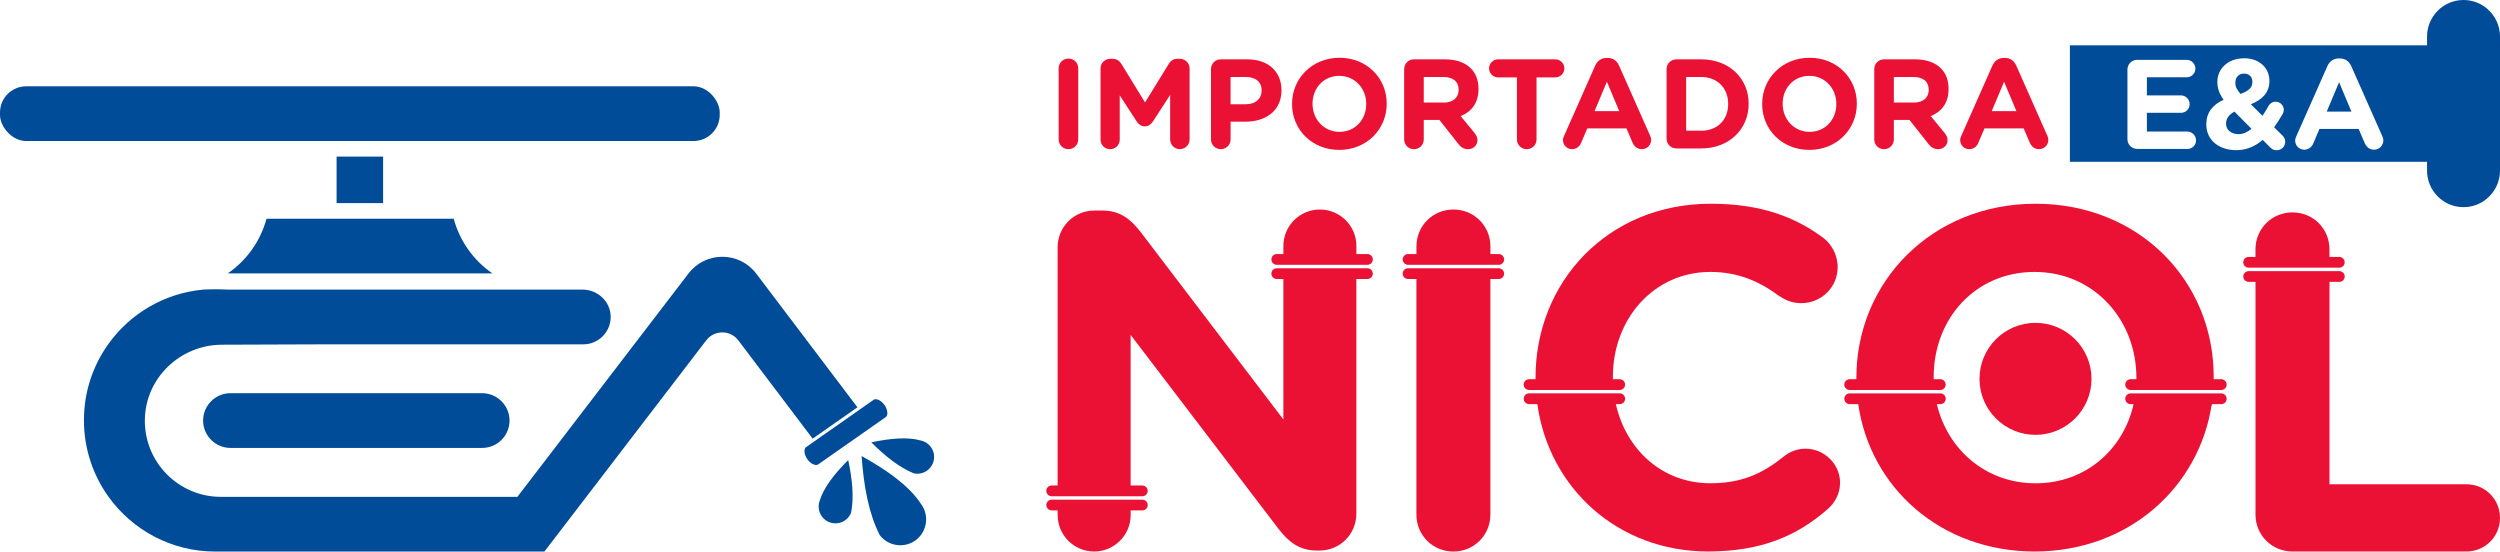 <svg xmlns="http://www.w3.org/2000/svg" id="Capa_2" data-name="Capa 2" viewBox="0 0 747.79 164.97"><defs><style>      .cls-1 {        fill: #004c98;      }      .cls-1, .cls-2 {        stroke-width: 0px;      }      .cls-2 {        fill: #eb1135;      }    </style></defs><g id="Capa_1-2" data-name="Capa 1"><g><g><path class="cls-1" d="M152.41,125.8c0,2.25-.92,4.3-2.4,5.78-1.48,1.48-3.53,2.4-5.78,2.4h-75.29c-4.5,0-8.19-3.68-8.19-8.19,0-2.25.92-4.29,2.4-5.78,1.48-1.48,3.53-2.4,5.78-2.4h75.29c4.5,0,8.19,3.68,8.19,8.18Z"></path><path class="cls-1" d="M256.49,121.82l-13.41,9.39-22.23-29.39c-2.4-3.18-7.17-3.19-9.59-.03l-38.89,50.76-9.53,12.43h-98.47c-13.14,0-24.77-6.46-31.9-16.37-4.63-6.45-7.36-14.35-7.36-22.89s2.68-16.31,7.24-22.72c6.47-9.1,16.73-15.32,28.47-16.37h113.44c4.53,0,8.36,3.58,8.41,8.1.02,2.29-.9,4.36-2.41,5.87-1.48,1.48-3.53,2.4-5.78,2.4h-78.11l-29.92.11c-12.48,0-22.92,9.89-23.12,22.37-.21,12.74,10.06,23.14,22.75,23.14h88.68l50.99-66.56.2-.26c2.55-3.33,6.33-4.99,10.11-4.99s7.54,1.66,10.09,4.97l.22.28,30.1,39.77Z"></path><g><path class="cls-1" d="M277.02,155.35c0,2.33-1.04,4.64-3.02,6.16-1.32,1.01-2.88,1.53-4.44,1.58-2.42.08-4.84-.96-6.41-3.02-3.29-6.42-4.79-14.61-5.43-23.66,7.83,4.36,14.28,9,17.71,14.25,1.07,1.39,1.59,3.05,1.59,4.69Z"></path><path class="cls-1" d="M278.17,133.37c.99,1.14,1.47,2.72,1.14,4.31-.22,1.06-.76,1.98-1.5,2.67-1.15,1.07-2.78,1.59-4.43,1.25-4.35-1.74-8.58-5.12-12.75-9.29,5.7-1.2,10.84-1.67,14.76-.56,1.12.23,2.08.82,2.78,1.62Z"></path><path class="cls-1" d="M245.07,152.9c.42,1.46,1.48,2.71,2.99,3.3,1.01.39,2.07.44,3.06.19,1.52-.39,2.85-1.47,3.46-3.04.9-4.6.36-9.99-.87-15.75-4.11,4.13-7.3,8.19-8.49,12.08-.42,1.06-.44,2.19-.15,3.21Z"></path></g><path class="cls-1" d="M64.38,86.46c-1.2,0-2.37.06-3.54.16h7.09c-1.16-.11-2.35-.16-3.54-.16Z"></path><rect class="cls-1" x="100.68" y="46.84" width="13.91" height="13.91"></rect><rect class="cls-1" x="0" y="25.81" width="215.28" height="16.37" rx="7.84" ry="7.84"></rect><path class="cls-1" d="M135.71,65.42h-55.87l-.17.16c-1.83,6.67-5.98,12.38-11.54,16.2h79.16c-5.6-3.85-9.78-9.62-11.58-16.37Z"></path><path class="cls-1" d="M265.43,123.46c.02.59-.15,1.06-.47,1.28l-3.83,2.69-.26.18-13.41,9.39-2.74,1.92c-.16.11-.36.17-.59.17-.71,0-1.81-.54-2.66-1.75-.51-.73-.82-1.58-.84-2.31,0-.35.04-.98.47-1.28l2.54-1.78,13.41-9.39.25-.18,4.03-2.82c.16-.11.36-.17.59-.17.71,0,1.81.54,2.66,1.75.51.74.83,1.58.84,2.32Z"></path></g><path class="cls-2" d="M638.75,118.03c-.14,1.09-.32,2.17-.57,3.22h23.38c.16-1.06.29-2.13.38-3.22h-23.2Z"></path><g><path class="cls-2" d="M549.67,79.91c0,6.03-4.88,10.77-10.92,10.77-3.02,0-5.03-1.15-6.61-2.16-6.18-4.6-12.64-7.18-20.54-7.18-16.95,0-29.16,14.08-29.16,31.32v.29c0,.16,0,.32,0,.48h2.04c.89,0,1.61.72,1.61,1.61,0,.44-.18.85-.47,1.14-.29.29-.7.47-1.14.47h-27.12c-.89,0-1.61-.73-1.61-1.61,0-.45.18-.85.47-1.14.29-.29.7-.47,1.14-.47h1.94v-.48c0-28.59,21.55-52.01,52.44-52.01,15.09,0,25.29,4.02,33.62,10.2,2.3,1.72,4.31,4.88,4.31,8.76Z"></path><path class="cls-2" d="M550.39,144.41c0,3.45-1.73,6.18-3.73,7.9-9.05,7.9-19.68,12.64-35.77,12.64-26.93,0-47.55-18.91-51.05-44.07h-2.47c-.89,0-1.61-.73-1.61-1.61,0-.44.18-.85.47-1.14s.7-.47,1.14-.47h27.12c.89,0,1.61.73,1.61,1.61,0,.44-.18.85-.47,1.14-.29.29-.7.47-1.14.47h-1.17c3.04,13.5,13.78,23.67,28.28,23.67,9.34,0,15.52-2.87,21.84-7.9,1.72-1.44,4.02-2.44,6.61-2.44,5.6,0,10.35,4.6,10.35,10.2Z"></path></g><g><path class="cls-2" d="M661.57,120.89c-3.74,24.87-24.89,44.07-52.99,44.07s-49.17-19.12-52.75-44.07h-2.55c-.89,0-1.61-.73-1.61-1.61,0-.44.18-.85.47-1.14.29-.29.69-.47,1.14-.47h27.12c.88,0,1.6.73,1.6,1.61,0,.44-.18.85-.47,1.14-.29.29-.69.47-1.13.47h-1.06c3.21,13.5,14.55,23.67,29.53,23.67s26.26-10.1,29.32-23.67h23.38Z"></path><g><path class="cls-2" d="M666.03,115.04c0,.44-.18.85-.47,1.14-.29.29-.7.47-1.14.47h-27.12c-.88,0-1.6-.73-1.6-1.61,0-.45.18-.85.47-1.14.29-.29.69-.47,1.13-.47h1.73v-.48c0-17.24-12.64-31.61-30.46-31.61s-30.17,14.08-30.17,31.32v.29c0,.16,0,.32,0,.48h1.98c.88,0,1.6.72,1.6,1.61,0,.44-.18.85-.47,1.14-.29.29-.69.47-1.13.47h-27.12c-.89,0-1.61-.73-1.61-1.61,0-.45.18-.85.47-1.14.29-.29.69-.47,1.14-.47h2.01v-.48c0-28.59,22.55-52.01,53.59-52.01s53.29,23.13,53.29,51.72v.29c0,.16,0,.32,0,.48h2.27c.88,0,1.61.72,1.61,1.61Z"></path><path class="cls-2" d="M666.03,119.28c0,.44-.18.85-.47,1.14-.29.29-.7.47-1.14.47h-27.12c-.88,0-1.6-.73-1.6-1.61,0-.44.18-.85.47-1.14.29-.29.69-.47,1.13-.47h27.12c.88,0,1.61.73,1.61,1.61Z"></path></g></g><g><path class="cls-2" d="M701.33,78.46c0,.44-.18.85-.47,1.14-.29.29-.69.47-1.14.47h-27.12c-.89,0-1.61-.73-1.61-1.61,0-.44.18-.85.47-1.14.29-.29.69-.47,1.14-.47h2.05v-2.26c0-6.18,4.88-11.06,11.07-11.06s11.06,4.88,11.06,11.06v2.26h2.94c.89,0,1.61.73,1.61,1.61Z"></path><path class="cls-2" d="M747.79,154.91c0,5.6-4.46,10.05-10.06,10.05h-52c-6.18,0-11.07-4.88-11.07-11.06v-69.59h-2.05c-.89,0-1.61-.72-1.61-1.61,0-.44.18-.84.47-1.13.29-.29.69-.47,1.14-.47h27.12c.89,0,1.61.72,1.61,1.6,0,.44-.18.85-.47,1.14-.29.29-.69.47-1.14.47h-2.94v60.54h40.94c5.6,0,10.06,4.46,10.06,10.06Z"></path></g><g><path class="cls-2" d="M449.91,77.6c0,.44-.18.85-.47,1.14-.29.29-.7.47-1.14.47h-27.12c-.88,0-1.61-.73-1.61-1.61,0-.44.18-.85.47-1.14.29-.29.7-.47,1.14-.47h2.5v-2.26c0-6.18,4.88-11.06,11.06-11.06s11.07,4.88,11.07,11.06v2.26h2.5c.88,0,1.61.73,1.61,1.61Z"></path><path class="cls-2" d="M449.91,81.84c0,.44-.18.85-.47,1.14-.29.29-.7.47-1.14.47h-2.5v70.45c0,6.18-4.88,11.07-11.07,11.07s-11.06-4.88-11.06-11.07v-70.45h-2.5c-.88,0-1.61-.72-1.61-1.61,0-.44.18-.84.47-1.13.29-.29.7-.47,1.14-.47h27.12c.88,0,1.61.72,1.61,1.6Z"></path></g><g><path class="cls-2" d="M410.63,77.6c0,.44-.18.85-.47,1.14-.29.29-.7.47-1.14.47h-27.12c-.88,0-1.61-.73-1.61-1.61,0-.44.18-.85.47-1.14.29-.29.7-.47,1.14-.47h1.98v-2.4c0-6.03,4.88-10.92,10.92-10.92s10.92,4.88,10.92,10.92v2.4h3.31c.88,0,1.61.73,1.61,1.61Z"></path><path class="cls-2" d="M410.63,81.84c0,.44-.18.85-.47,1.14-.29.29-.7.47-1.14.47h-3.31v70.16c0,6.18-4.88,11.07-11.06,11.07h-.71c-5.32,0-8.48-2.59-11.5-6.47l-44.25-58.04v45.05h3.5c.88,0,1.6.73,1.6,1.61,0,.45-.18.85-.47,1.14-.29.29-.69.47-1.13.47h-27.12c-.88,0-1.61-.72-1.61-1.61,0-.44.18-.85.47-1.14.29-.29.7-.47,1.14-.47h1.78v-71.19c0-6.18,4.88-11.06,11.07-11.06h2.29c5.32,0,8.48,2.58,11.5,6.46l42.67,56.03v-42.01h-1.98c-.88,0-1.61-.72-1.61-1.61,0-.44.18-.84.47-1.13.29-.29.7-.47,1.14-.47h27.12c.88,0,1.61.72,1.61,1.6Z"></path><path class="cls-2" d="M343.3,151.07c0,.44-.18.84-.47,1.13-.29.29-.69.47-1.13.47h-3.5v1.37c0,6.03-4.88,10.92-10.92,10.92s-10.92-4.88-10.92-10.92v-1.37h-1.78c-.88,0-1.61-.72-1.61-1.6,0-.44.18-.85.47-1.14.29-.29.7-.47,1.14-.47h27.12c.88,0,1.6.72,1.6,1.61Z"></path></g><circle class="cls-2" cx="608.85" cy="113.32" r="16.75"></circle><g><path class="cls-2" d="M316.66,20.45c0-1.64,1.29-2.93,2.93-2.93s2.93,1.29,2.93,2.93v21.24c0,1.64-1.29,2.93-2.93,2.93s-2.93-1.29-2.93-2.93v-21.24Z"></path><path class="cls-2" d="M329.18,20.52c0-1.64,1.29-2.93,2.93-2.93h.65c1.26,0,2.13.65,2.66,1.52l7.08,11.53,7.12-11.57c.61-.99,1.45-1.48,2.63-1.48h.65c1.64,0,2.93,1.29,2.93,2.93v21.16c0,1.64-1.29,2.93-2.93,2.93s-2.89-1.33-2.89-2.93v-13.28l-5.14,7.92c-.61.91-1.37,1.48-2.44,1.48s-1.83-.57-2.44-1.48l-5.06-7.8v13.25c0,1.6-1.29,2.85-2.89,2.85s-2.85-1.26-2.85-2.85v-21.24Z"></path><path class="cls-2" d="M362.22,20.68c0-1.64,1.29-2.93,2.93-2.93h7.96c6.36,0,10.2,3.77,10.2,9.21v.08c0,6.17-4.8,9.36-10.77,9.36h-4.45v5.29c0,1.64-1.29,2.93-2.93,2.93s-2.93-1.29-2.93-2.93v-21.01ZM372.73,31.18c2.93,0,4.64-1.75,4.64-4.03v-.08c0-2.63-1.83-4.04-4.76-4.04h-4.53v8.15h4.64Z"></path><path class="cls-2" d="M386.47,31.14v-.08c0-7.57,5.98-13.78,14.2-13.78s14.12,6.13,14.12,13.7v.08c0,7.58-5.98,13.78-14.2,13.78s-14.12-6.13-14.12-13.7ZM408.66,31.14v-.08c0-4.57-3.35-8.37-8.07-8.37s-7.99,3.73-7.99,8.3v.08c0,4.57,3.35,8.37,8.07,8.37s7.99-3.73,7.99-8.3Z"></path><path class="cls-2" d="M420.01,20.68c0-1.64,1.29-2.93,2.93-2.93h9.25c3.39,0,6.01.95,7.77,2.7,1.48,1.48,2.28,3.58,2.28,6.09v.08c0,4.19-2.09,6.78-5.33,8.11l4.07,4.95c.57.72.95,1.33.95,2.25,0,1.64-1.37,2.7-2.78,2.7-1.33,0-2.21-.65-2.89-1.52l-5.71-7.23h-4.68v5.82c0,1.64-1.29,2.93-2.93,2.93s-2.93-1.29-2.93-2.93v-21.01ZM431.81,30.69c2.86,0,4.49-1.52,4.49-3.77v-.08c0-2.51-1.75-3.81-4.61-3.81h-5.82v7.65h5.94Z"></path><path class="cls-2" d="M453.73,23.15h-5.63c-1.48,0-2.7-1.22-2.7-2.7s1.22-2.7,2.7-2.7h17.13c1.48,0,2.7,1.22,2.7,2.7s-1.22,2.7-2.7,2.7h-5.63v18.54c0,1.64-1.29,2.93-2.93,2.93s-2.93-1.29-2.93-2.93v-18.54Z"></path><path class="cls-2" d="M467.85,40.62l9.29-20.97c.65-1.45,1.83-2.32,3.43-2.32h.34c1.6,0,2.74.88,3.39,2.32l9.29,20.97c.19.42.3.8.3,1.18,0,1.56-1.22,2.82-2.78,2.82-1.37,0-2.28-.8-2.82-2.02l-1.79-4.19h-11.72l-1.87,4.38c-.49,1.14-1.48,1.83-2.7,1.83-1.52,0-2.7-1.22-2.7-2.74,0-.42.15-.84.34-1.26ZM484.34,33.24l-3.69-8.79-3.69,8.79h7.38Z"></path><path class="cls-2" d="M498.5,20.68c0-1.64,1.29-2.93,2.93-2.93h7.46c8.37,0,14.16,5.75,14.16,13.25v.08c0,7.5-5.79,13.32-14.16,13.32h-7.46c-1.64,0-2.93-1.29-2.93-2.93v-20.78ZM508.89,39.1c4.8,0,8.03-3.24,8.03-7.96v-.08c0-4.72-3.24-8.03-8.03-8.03h-4.53v16.06h4.53Z"></path><path class="cls-2" d="M527.09,31.14v-.08c0-7.57,5.98-13.78,14.2-13.78s14.12,6.13,14.12,13.7v.08c0,7.58-5.98,13.78-14.2,13.78s-14.12-6.13-14.12-13.7ZM549.28,31.14v-.08c0-4.57-3.35-8.37-8.07-8.37s-7.99,3.73-7.99,8.3v.08c0,4.57,3.35,8.37,8.07,8.37s7.99-3.73,7.99-8.3Z"></path><path class="cls-2" d="M560.62,20.68c0-1.64,1.29-2.93,2.93-2.93h9.25c3.39,0,6.01.95,7.77,2.7,1.48,1.48,2.28,3.58,2.28,6.09v.08c0,4.19-2.09,6.78-5.33,8.11l4.07,4.95c.57.72.95,1.33.95,2.25,0,1.64-1.37,2.7-2.78,2.7-1.33,0-2.21-.65-2.89-1.52l-5.71-7.23h-4.68v5.82c0,1.64-1.29,2.93-2.93,2.93s-2.93-1.29-2.93-2.93v-21.01ZM572.42,30.69c2.86,0,4.49-1.52,4.49-3.77v-.08c0-2.51-1.75-3.81-4.61-3.81h-5.82v7.65h5.94Z"></path><path class="cls-2" d="M586.66,40.62l9.29-20.97c.65-1.45,1.83-2.32,3.43-2.32h.34c1.6,0,2.74.88,3.39,2.32l9.29,20.97c.19.42.3.8.3,1.18,0,1.56-1.22,2.82-2.78,2.82-1.37,0-2.28-.8-2.82-2.02l-1.79-4.19h-11.72l-1.87,4.38c-.49,1.14-1.48,1.83-2.7,1.83-1.52,0-2.7-1.22-2.7-2.74,0-.42.15-.84.34-1.26ZM603.14,33.24l-3.69-8.79-3.69,8.79h7.38Z"></path><g><path class="cls-1" d="M665.85,36.93v.08c0,1.87,1.56,3.12,3.73,3.12,1.37,0,2.67-.61,3.88-1.6l-5.1-5.14c-1.79.95-2.51,2.21-2.51,3.54Z"></path><polygon class="cls-1" points="695.96 33.39 703.35 33.39 699.66 24.6 695.96 33.39"></polygon><path class="cls-1" d="M673.73,24.56v-.08c0-1.52-1.03-2.47-2.51-2.47-1.56,0-2.59,1.1-2.59,2.7v.08c0,1.18.46,2.06,1.56,3.31,2.32-.88,3.54-1.83,3.54-3.54Z"></path><path class="cls-1" d="M743.79,2.48c-1.88-1.55-4.29-2.48-6.91-2.48-3.01,0-5.74,1.22-7.71,3.2s-3.2,4.7-3.2,7.71v2.65h-106.83v34.84h106.83v2.65c0,6.03,4.89,10.91,10.91,10.91,2.62,0,5.03-.92,6.91-2.48,2.43-1.99,4-5.03,4-8.43V10.91c0-3.4-1.57-6.44-4-8.43ZM654.24,44.54h-14.96c-1.64,0-2.93-1.29-2.93-2.93v-20.78c0-1.64,1.29-2.93,2.93-2.93h14.77c1.45,0,2.63,1.18,2.63,2.63s-1.18,2.59-2.63,2.59h-11.88v5.41h10.16c1.45,0,2.63,1.18,2.63,2.63s-1.18,2.59-2.63,2.59h-10.16v5.6h12.07c1.45,0,2.63,1.18,2.63,2.63s-1.18,2.59-2.63,2.59ZM681,44.93c-.8,0-1.33-.23-1.94-.84l-2.25-2.25c-2.17,1.87-4.76,3.08-7.92,3.08-5.1,0-8.95-2.97-8.95-7.69v-.08c0-3.39,1.83-5.79,5.18-7.31-1.33-1.83-1.87-3.5-1.87-5.33v-.08c0-3.65,2.93-7,8.07-7,4.53,0,7.5,2.97,7.5,6.7v.08c0,3.58-2.28,5.67-5.56,6.97l3.5,3.46c.61-.91,1.18-1.87,1.75-2.89.27-.53,1.03-1.33,2.17-1.33,1.33,0,2.44,1.1,2.44,2.44,0,.42-.11.84-.34,1.22-.76,1.33-1.64,2.7-2.55,4l2.44,2.4c.53.53.88,1.1.88,1.9,0,1.45-1.1,2.55-2.55,2.55ZM710.12,44.77c-1.37,0-2.28-.8-2.82-2.02l-1.79-4.19h-11.72l-1.87,4.38c-.49,1.14-1.48,1.83-2.7,1.83-1.52,0-2.7-1.22-2.7-2.74,0-.42.15-.84.34-1.26l9.29-20.97c.65-1.45,1.83-2.32,3.43-2.32h.34c1.6,0,2.74.88,3.39,2.32l9.29,20.97c.19.42.3.8.3,1.18,0,1.56-1.22,2.82-2.78,2.82Z"></path></g></g></g></g></svg>
